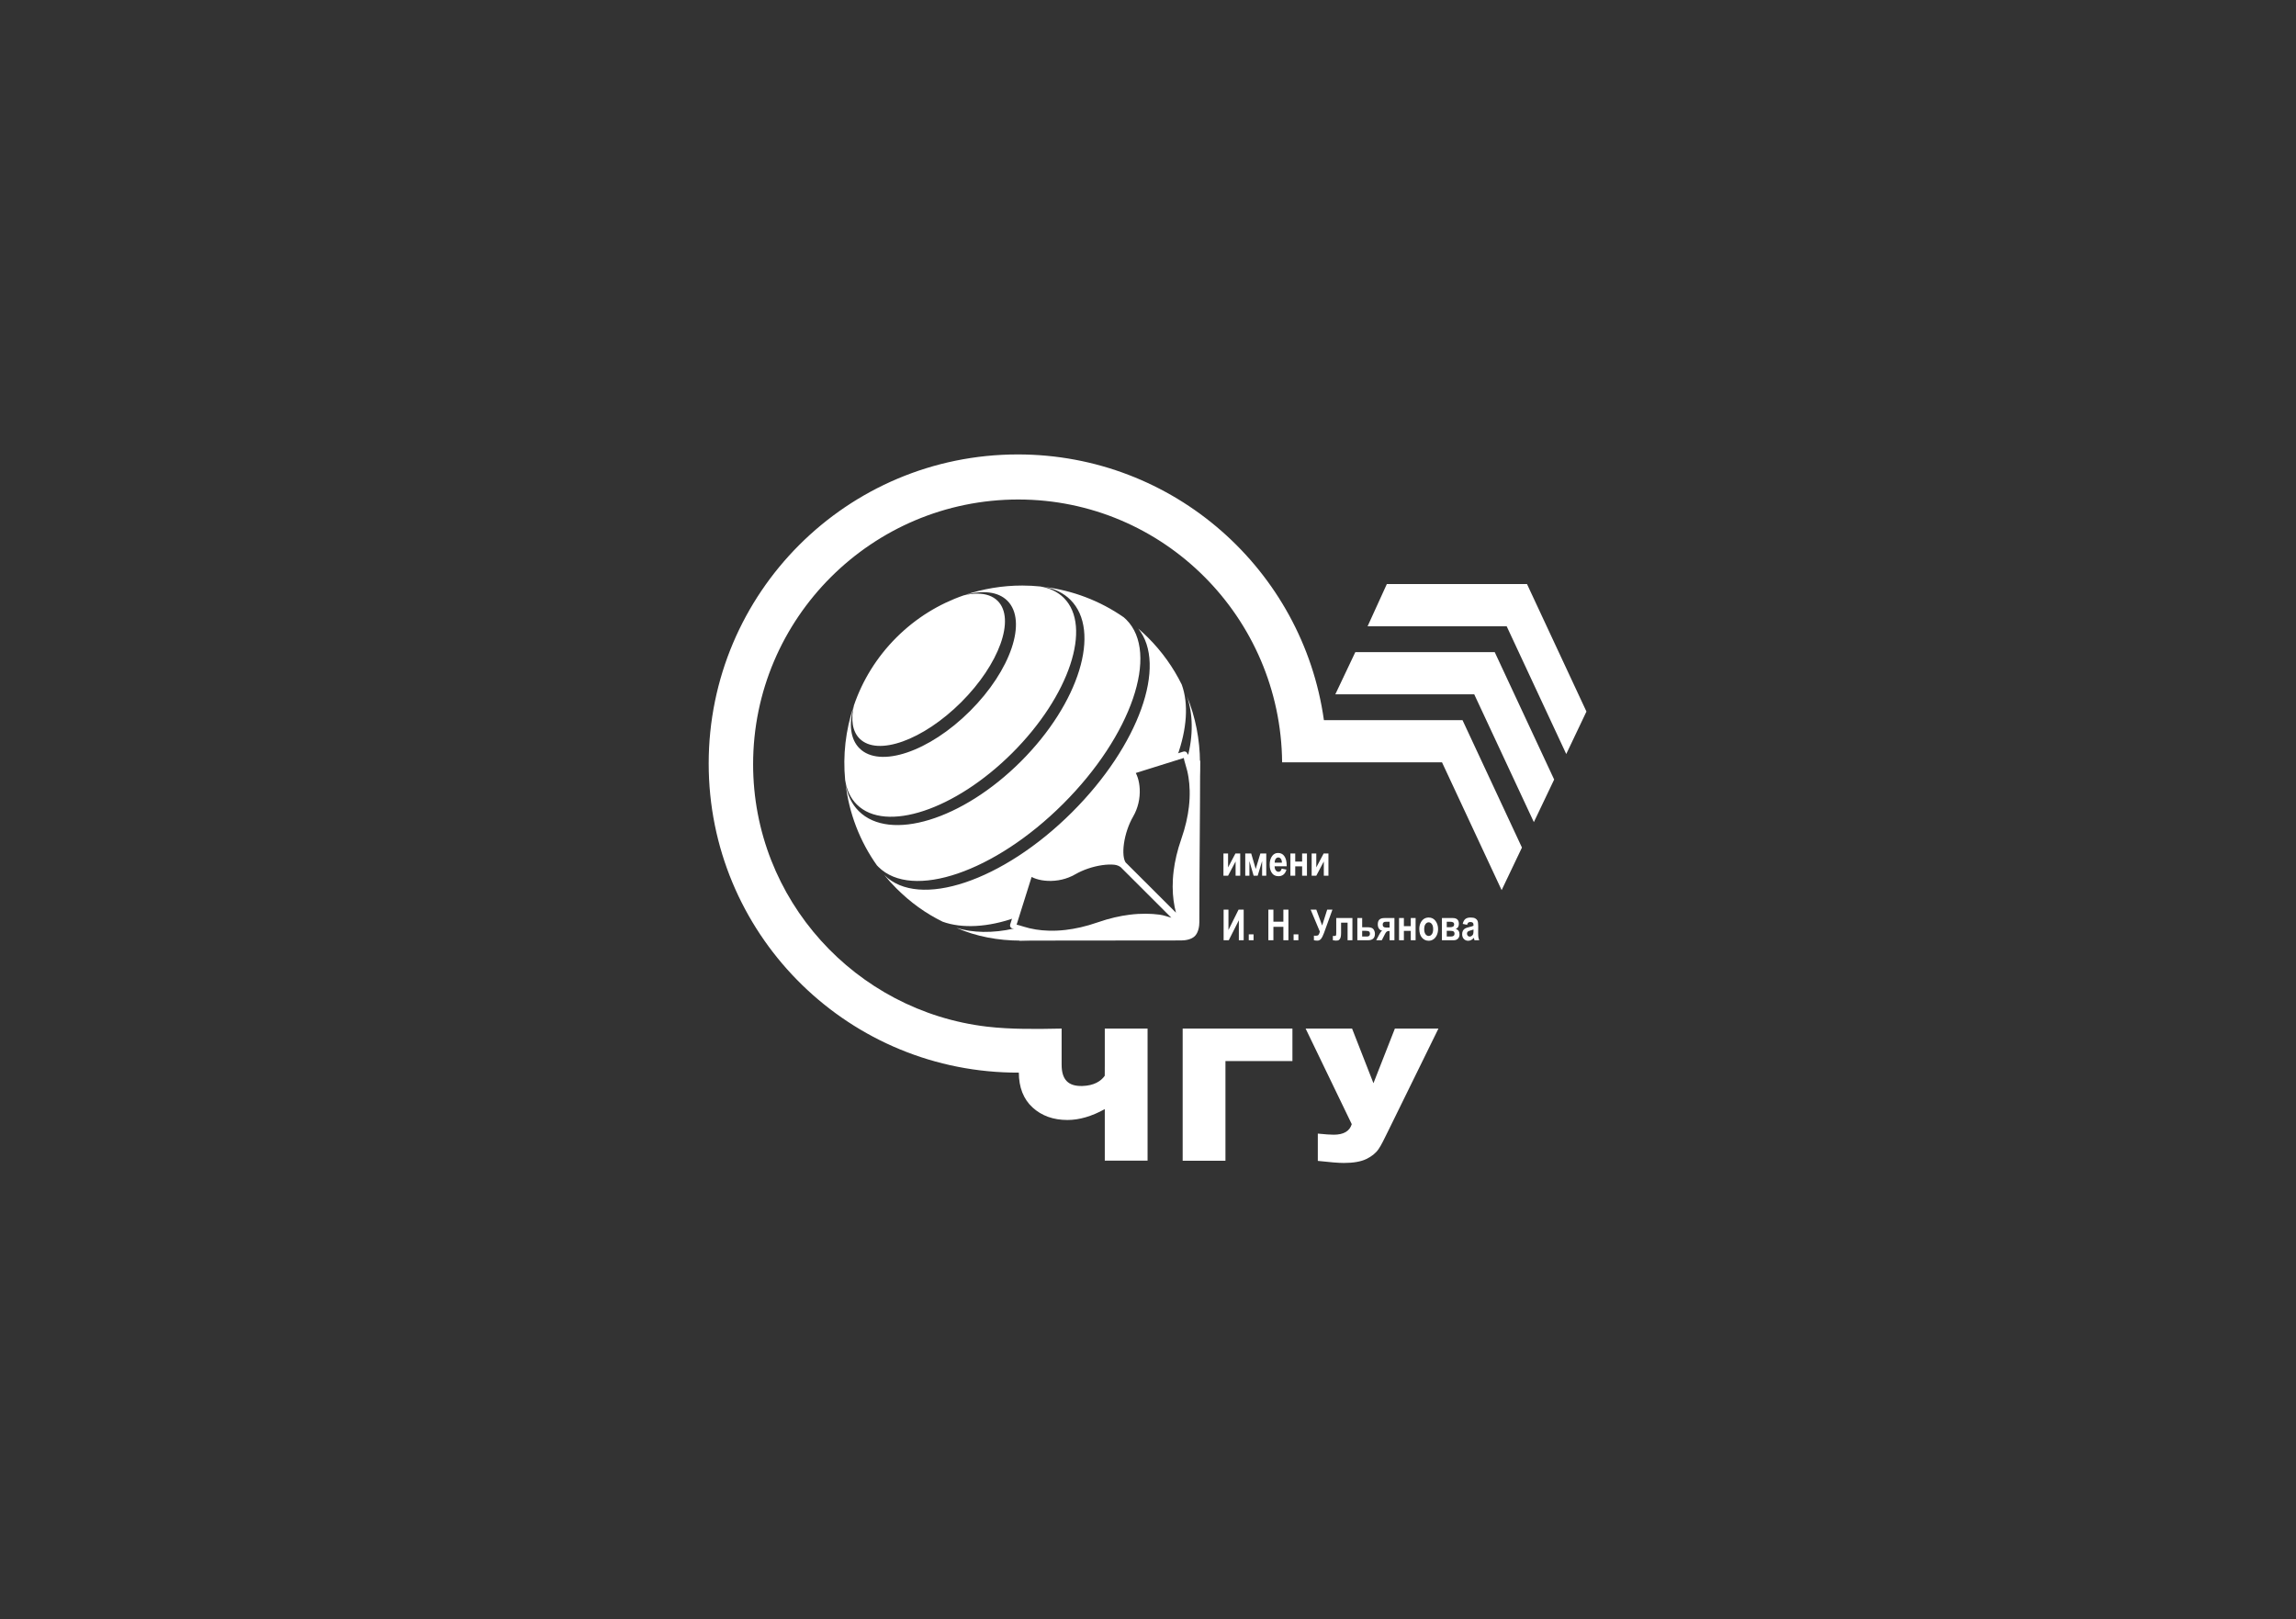 <?xml version="1.0" encoding="UTF-8"?> <svg xmlns="http://www.w3.org/2000/svg" width="794" height="560" viewBox="0 0 794 560" fill="none"><rect x="0" y="0" width="794" height="560" fill="#333333" stroke="none"/><path d="M446.945 366.967H423.784V401.439H408.99V355.732H446.945V366.967Z" fill="white"></path><path d="M451.508 355.732H467.573L474.965 374.629L482.375 355.732H497.438L480.113 391.034C478.74 393.834 477.701 396.002 476.744 397.397C475.783 398.799 474.368 399.95 472.482 400.855C470.597 401.759 468.008 402.206 464.718 402.206C462.977 402.206 459.976 401.972 455.725 401.493V392.055C458.235 392.311 460.065 392.438 461.214 392.438C464.639 392.438 466.726 391.226 467.461 388.789L451.508 355.732Z" fill="white"></path><path fill-rule="evenodd" clip-rule="evenodd" d="M353.582 202.509H353.483C346.719 202.509 339.962 203.616 333.496 205.822C339.748 204.044 345.142 204.548 348.371 207.768C355.361 214.74 349.576 231.828 335.454 245.914C321.332 260.007 304.211 265.779 297.223 258.806C294.062 255.657 293.513 250.438 295.163 244.366C292.421 252.557 291.456 261.216 292.267 269.738C292.771 273.128 294.09 276.027 296.295 278.229C306.206 288.118 330.279 280.144 350.05 260.419C369.818 240.697 377.808 216.677 367.893 206.781C365.773 204.67 363.009 203.367 359.769 202.832C357.715 202.62 355.648 202.512 353.582 202.509ZM370.185 207.458C380.917 218.168 373.225 243.208 353.009 263.373C332.795 283.547 307.702 291.223 296.971 280.513C294.496 278.042 293 274.816 292.417 271.056C293.595 281.113 297.267 290.937 303.426 299.524L303.312 299.327C303.461 299.49 303.608 299.649 303.765 299.806C315.372 311.388 343.982 301.634 367.64 278.018C391.308 254.402 401.09 225.859 389.477 214.279C389.21 214.012 388.93 213.754 388.637 213.509C380.307 207.703 370.854 204.198 361.168 202.987C364.732 203.618 367.811 205.089 370.185 207.458ZM333.271 205.902C324.769 208.847 316.786 213.701 309.998 220.474C303.139 227.321 298.233 235.387 295.299 243.974C294.184 248.833 294.749 252.933 297.272 255.457C303.485 261.655 319.208 256.013 332.394 242.863C345.574 229.71 351.225 214.019 345.015 207.817C343.304 206.111 340.87 205.306 337.967 205.306C336.51 205.306 334.93 205.509 333.271 205.902ZM370.737 280.909C346.805 304.793 317.745 314.526 305.837 302.651L305.749 302.558C307.068 304.177 308.484 305.748 309.998 307.254C314.9 312.145 320.088 315.873 325.982 318.769C332.687 321.195 341.715 320.715 351.087 317.378C352.665 312.354 356.115 301.341 356.133 301.362C358.363 303.434 365.387 304.617 371.278 301.22C374.56 299.317 378.601 298.126 382.037 297.79C382.973 296.919 386.024 298.448 386.933 297.536C387.848 296.625 386.608 293.288 387.473 292.359C387.81 288.935 389.009 284.898 390.908 281.62C394.32 275.745 393.128 268.743 391.054 266.515C391.038 266.498 402.083 263.049 407.119 261.477C410.456 252.126 411.102 243.439 408.664 236.746C405.765 230.869 401.864 225.365 396.971 220.474C395.878 219.387 394.754 218.35 393.605 217.361C403.782 229.896 393.898 257.801 370.737 280.909ZM410.6 262.202C411.953 265.309 414.211 273.578 410.728 286.325C416.475 271.704 416.394 255.33 410.473 240.766C412.524 246.801 412.755 254.299 410.6 262.202ZM387.88 298.177L387.725 298.329C387.969 298.435 388.19 298.556 388.383 298.698C388.246 298.501 388.125 298.281 388.015 298.044L387.88 298.177ZM330.718 320.88C344.327 326.864 361.44 326.669 375.951 321C363.174 324.467 355.448 322.057 352.349 320.71C351.772 320.867 351.203 321.006 350.625 321.14C343.426 322.802 336.214 322.651 330.718 320.88Z" fill="url(#paint0_radial_2739_2)"></path><path d="M391.638 265.453L393.927 264.733C398.759 263.216 407.602 260.451 409.278 259.929C409.834 259.756 410.44 260.061 410.618 260.633C410.657 260.757 410.672 260.884 410.665 261.007C411.11 261.711 411.652 262.738 412.071 264.049C412.454 265.249 412.837 266.74 413.116 268.499C413.574 271.376 413.769 274.995 413.272 279.287C412.876 282.71 412.039 286.572 410.543 290.842C409.186 294.713 408.398 298.231 408.002 301.372C407.518 305.205 407.614 308.481 407.966 311.157C408.199 312.943 408.549 314.463 408.913 315.7C409.514 317.737 410.143 318.974 410.371 319.388L410.382 319.407L410.383 319.41L410.386 319.415L410.396 319.434L410.403 319.447L410.41 319.461L410.431 319.507L410.432 319.509L410.456 319.571C410.477 319.631 410.493 319.693 410.503 319.755C410.621 320.518 409.897 321.225 409.09 320.937L409.029 320.912L409.026 320.911L408.98 320.891L408.967 320.883L408.954 320.877L408.935 320.866L408.93 320.864L408.926 320.862L408.908 320.851C408.494 320.623 407.257 319.993 405.219 319.395C403.979 319.031 402.456 318.681 400.664 318.447C397.992 318.097 394.71 318.002 390.856 318.486C387.701 318.882 384.173 319.666 380.302 321.015C376.023 322.509 372.153 323.345 368.724 323.741C364.424 324.237 360.798 324.042 357.915 323.585C356.157 323.306 354.666 322.925 353.465 322.544C352.125 322.118 351.076 321.576 350.37 321.143C350.259 321.145 350.146 321.13 350.033 321.095C349.469 320.919 349.154 320.318 349.33 319.754L355.141 301.282H355.141C355.187 301.133 355.266 300.993 355.379 300.871C355.781 300.439 356.459 300.415 356.891 300.817C357.352 301.244 358.099 301.636 359.048 301.938C360.007 302.244 361.153 302.452 362.406 302.51C363.776 302.573 365.272 302.458 366.789 302.098C368.118 301.783 369.454 301.283 370.722 300.56L370.771 300.53C372.264 299.665 373.905 298.941 375.575 298.371C377.335 297.771 379.136 297.34 380.834 297.095C382.541 296.85 384.158 296.792 385.545 296.937C385.901 296.975 386.243 297.026 386.569 297.091C386.505 296.765 386.454 296.425 386.417 296.071C386.272 294.687 386.331 293.074 386.576 291.371C386.821 289.674 387.253 287.876 387.854 286.119C388.423 284.452 389.148 282.813 390.013 281.322C390.762 280.032 391.273 278.685 391.591 277.355L391.587 277.355C391.948 275.841 392.064 274.351 392 272.987C391.941 271.739 391.733 270.595 391.426 269.638C391.121 268.689 390.729 267.942 390.301 267.483C389.898 267.05 389.923 266.373 390.355 265.971C390.569 265.771 391.313 265.556 391.638 265.453ZM394.564 266.777L392.778 267.339C393.036 267.826 393.266 268.379 393.461 268.984C393.824 270.114 394.068 271.447 394.137 272.886C394.21 274.448 394.08 276.143 393.673 277.849L393.669 277.847V277.849C393.304 279.378 392.719 280.922 391.865 282.395C391.074 283.759 390.408 285.267 389.882 286.807C389.323 288.439 388.923 290.106 388.697 291.672C388.474 293.213 388.418 294.649 388.544 295.854C388.651 296.871 388.882 297.702 389.245 298.254L399.686 308.674L406.677 315.652C406.355 314.457 406.057 313.048 405.845 311.434C405.474 308.604 405.372 305.144 405.882 301.104C406.296 297.821 407.116 294.156 408.524 290.138C409.96 286.037 410.764 282.329 411.144 279.044C411.617 274.961 411.435 271.542 411.004 268.835C410.743 267.183 410.388 265.799 410.035 264.695C409.584 263.283 409.43 262.456 409.378 262.142C406.845 262.932 399.008 265.382 394.564 266.777ZM405.075 317.399L397.978 310.306L387.533 299.882C386.981 299.52 386.348 299.172 385.327 299.065C384.119 298.939 382.68 298.993 381.137 299.216C379.567 299.441 377.897 299.841 376.262 300.399C374.719 300.925 373.209 301.591 371.843 302.382L371.783 302.414C370.312 303.254 368.786 303.828 367.283 304.184C365.574 304.589 363.877 304.719 362.314 304.646C360.87 304.579 359.534 304.335 358.402 303.974C357.795 303.781 357.24 303.55 356.753 303.292L351.563 319.79C351.909 319.869 352.732 320.07 354.11 320.509C355.215 320.859 356.598 321.211 358.251 321.473C360.963 321.903 364.389 322.085 368.48 321.613C371.773 321.233 375.489 320.43 379.598 318.996C383.639 317.588 387.314 316.77 390.597 316.358C394.633 315.851 398.101 315.955 400.941 316.326C402.553 316.537 403.881 317.079 405.075 317.399Z" fill="white"></path><path d="M409.184 319.319C408.726 318.541 402.748 307.771 409.184 289.406C414.772 273.462 411.494 264.318 410.099 261.302C409.872 260.81 409.975 260.513 409.919 260.43L415.032 263.162C415.015 282.501 414.76 299.599 414.757 318.933C414.757 320.292 414.453 322.475 413.212 323.731C412.017 324.939 409.909 325.252 408.464 325.252L352.501 325.309L350.092 319.94C350.683 320.323 360.632 325.835 379.238 319.347C397.412 313.003 408.155 318.733 409.184 319.319Z" fill="white"></path><path d="M423.09 302.855V295.176H424.688V299.997L427.235 295.176H428.89V302.855H427.292V297.933L424.693 302.855H423.09ZM430.633 302.855V295.176H432.69L434.251 300.524L435.856 295.176H437.898V302.855H436.463V297.802L434.932 302.855H433.528L432.068 297.802V302.855H430.633ZM443.225 300.414L444.882 300.754C444.66 301.526 444.315 302.098 443.846 302.473C443.377 302.845 442.808 303.033 442.137 303.033C441.205 303.033 440.488 302.722 439.979 302.098C439.38 301.375 439.082 300.362 439.082 299.06C439.082 297.775 439.383 296.747 439.984 295.975C440.495 295.324 441.156 294.998 441.964 294.998C442.865 294.998 443.57 295.331 444.08 295.997C444.67 296.759 444.963 297.884 444.963 299.368L444.956 299.6H440.783C440.793 300.207 440.929 300.678 441.195 301.011C441.459 301.343 441.777 301.508 442.15 301.508C442.687 301.508 443.045 301.144 443.225 300.414ZM443.313 298.357C443.299 297.758 443.17 297.307 442.929 297.005C442.687 296.702 442.401 296.552 442.066 296.552C441.713 296.552 441.417 296.71 441.175 297.023C440.929 297.341 440.808 297.787 440.813 298.357H443.313ZM446.243 302.855V295.176H447.915V297.972H450.297V295.176H451.969V302.855H450.297V299.614H447.915V302.855H446.243ZM453.599 302.855V295.176H455.197V299.997L457.745 295.176H459.399V302.855H457.801V297.933L455.202 302.855H453.599ZM423.149 325.182V314.588H424.821V321.648L428.318 314.588H430.088V325.182H428.417V318.275L424.93 325.182H423.149ZM431.847 325.182V323.155H433.504V325.182H431.847ZM438.623 325.182V314.588H440.369V318.76H443.816V314.588H445.562V325.182H443.816V320.55H440.369V325.182H438.623ZM447.351 325.182V323.155H449.007V325.182H447.351ZM456.435 322.208L453.239 314.588H455.204L457.226 320.087L458.972 314.588H460.785L457.873 322.642C457.51 323.623 457.157 324.316 456.819 324.716C456.48 325.115 456.073 325.315 455.599 325.315C455.143 325.315 454.736 325.271 454.378 325.184V323.598C454.667 323.619 454.889 323.628 455.037 323.628C455.461 323.628 455.759 323.54 455.932 323.365C456.102 323.187 456.269 322.802 456.435 322.208ZM466.02 325.182V319.101H463.771V322.608C463.771 323.172 463.732 323.633 463.655 323.993C463.579 324.353 463.448 324.639 463.263 324.856C463.078 325.071 462.896 325.202 462.716 325.246C462.536 325.293 462.287 325.315 461.969 325.315C461.777 325.315 461.431 325.271 460.93 325.184V323.687C461.066 323.697 461.293 323.702 461.616 323.702C461.813 323.702 461.944 323.633 462.006 323.495C462.067 323.357 462.099 323.049 462.099 322.565V317.502H467.692V325.182H466.02ZM469.394 325.182V317.502H471.066V320.684H472.883C473.975 320.684 474.681 320.925 474.999 321.411C475.317 321.897 475.475 322.408 475.475 322.942C475.475 324.435 474.681 325.182 473.093 325.182H469.394ZM471.066 321.926V323.894H472.755C473.423 323.894 473.758 323.566 473.758 322.913C473.758 322.575 473.655 322.326 473.448 322.166C473.241 322.005 472.856 321.926 472.294 321.926H471.066ZM478.799 317.502H482.219V325.182H480.548V321.986H480.266C479.961 321.986 479.712 322.065 479.519 322.225C479.329 322.385 479.137 322.657 478.945 323.039L477.852 325.182H475.916L477.1 322.962C477.433 322.331 477.741 321.959 478.02 321.848C477.534 321.801 477.152 321.579 476.876 321.182C476.602 320.787 476.464 320.287 476.464 319.683C476.464 318.94 476.651 318.39 477.024 318.035C477.399 317.68 477.99 317.502 478.799 317.502ZM480.548 320.787V318.79H479.211C478.513 318.79 478.165 319.123 478.165 319.791C478.165 320.455 478.552 320.787 479.327 320.787H480.548ZM483.817 325.182V317.502H485.489V320.299H487.872V317.502H489.543V325.182H487.872V321.941H485.489V325.182H483.817ZM490.818 321.234C490.818 320.482 490.969 319.796 491.267 319.177C491.565 318.56 491.955 318.097 492.436 317.789C492.919 317.481 493.459 317.325 494.064 317.325C495.074 317.325 495.868 317.722 496.446 318.516C497.025 319.31 497.314 320.237 497.314 321.298C497.314 322.089 497.163 322.804 496.862 323.441C496.561 324.077 496.167 324.558 495.676 324.878C495.188 325.199 494.653 325.359 494.071 325.359C493.136 325.359 492.359 325.002 491.743 324.289C491.127 323.574 490.818 322.555 490.818 321.234ZM492.52 321.342C492.52 322.119 492.673 322.706 492.976 323.105C493.282 323.503 493.649 323.702 494.081 323.702C494.502 323.702 494.862 323.503 495.163 323.1C495.462 322.701 495.612 322.109 495.612 321.327C495.612 320.565 495.459 319.983 495.156 319.584C494.85 319.182 494.485 318.982 494.059 318.982C493.637 318.982 493.277 319.182 492.974 319.584C492.67 319.983 492.52 320.57 492.52 321.342ZM502.741 325.182H498.646V317.502H502.401C503.805 317.502 504.505 318.171 504.505 319.508C504.505 320.405 504.152 320.987 503.447 321.254C504.3 321.547 504.726 322.183 504.726 323.162C504.726 323.766 504.544 324.255 504.181 324.625C503.817 324.997 503.338 325.182 502.741 325.182ZM500.317 318.79V320.669H501.543C502.433 320.669 502.877 320.343 502.877 319.693C502.877 319.091 502.433 318.79 501.543 318.79H500.317ZM500.317 321.912V323.894H501.767C502.596 323.894 503.01 323.566 503.01 322.913C503.01 322.59 502.907 322.341 502.699 322.171C502.492 321.998 502.036 321.912 501.328 321.912H500.317ZM507.343 319.841L505.834 319.53C506.016 318.746 506.317 318.183 506.739 317.84C507.158 317.498 507.762 317.325 508.551 317.325C509.254 317.325 509.789 317.423 510.159 317.621C510.529 317.818 510.793 318.087 510.953 318.427C511.111 318.768 511.19 319.387 511.19 320.284L511.175 322.657C511.175 323.322 511.202 323.818 511.254 324.144C511.306 324.469 511.402 324.814 511.545 325.182H509.902L509.685 324.343C509.402 324.681 509.096 324.935 508.771 325.105C508.445 325.275 508.1 325.359 507.733 325.359C507.121 325.359 506.618 325.152 506.228 324.74C505.836 324.326 505.641 323.779 505.641 323.093C505.641 322.657 505.72 322.279 505.881 321.954C506.041 321.631 506.265 321.372 506.554 321.179C506.845 320.987 507.308 320.814 507.947 320.667C508.719 320.486 509.259 320.321 509.563 320.166C509.563 319.742 509.533 319.463 509.471 319.33C509.412 319.199 509.301 319.091 509.14 319.004C508.981 318.921 508.753 318.879 508.46 318.879C508.162 318.879 507.927 318.945 507.757 319.081C507.587 319.217 507.449 319.468 507.343 319.841ZM509.563 321.483C509.35 321.569 509.017 321.673 508.569 321.788C508.051 321.924 507.713 322.075 507.553 322.237C507.392 322.403 507.313 322.617 507.313 322.879C507.313 323.172 507.402 323.421 507.577 323.623C507.755 323.823 507.977 323.924 508.243 323.924C508.48 323.924 508.714 323.843 508.946 323.68C509.178 323.517 509.338 323.325 509.429 323.103C509.518 322.881 509.563 322.477 509.563 321.89V321.483Z" fill="white"></path><path d="M443.382 263.655C442.927 213.527 402.372 172.752 352.137 172.752C301.619 172.752 260.441 213.789 260.441 264.307C260.441 311.17 295.906 349.718 341.33 355.064C349.69 356.047 358.725 355.894 367.131 355.732V368.2C367.131 373.321 369.33 375.742 374.34 375.585C378.285 375.461 380.699 373.96 382.041 372.059C382.041 371.128 382.058 369.723 382.058 368.22V355.732H396.851V401.402H382.058V383.585C377.528 386.096 373.222 387.345 369.138 387.345C364.263 387.345 360.235 385.905 357.078 383.016C353.921 380.128 352.337 376.014 352.337 370.97C351.444 370.972 350.521 370.96 349.629 370.941C291.675 369.691 245.078 322.32 245.078 264.066C245.078 205.026 292.939 157.165 351.979 157.165C405.906 157.165 450.509 197.097 457.827 249.007C457.828 249.019 457.832 249.053 457.833 249.064H505.765L526.315 293.124L519.293 307.851L498.677 263.655H443.382Z" fill="white"></path><path d="M461.775 240.134L468.692 225.543H516.907L537.457 269.603L530.435 284.33L509.819 240.134H461.775Z" fill="white"></path><path d="M472.941 216.596L479.594 201.994H528.064L548.623 246.089L541.637 260.781L521.036 216.596H472.941Z" fill="white"></path><defs><radialGradient id="paint0_radial_2739_2" cx="0" cy="0" r="1" gradientUnits="userSpaceOnUse" gradientTransform="translate(304.279 223.402) scale(65.75 65.75)"><stop offset="1" stop-color="white"></stop></radialGradient></defs></svg> 